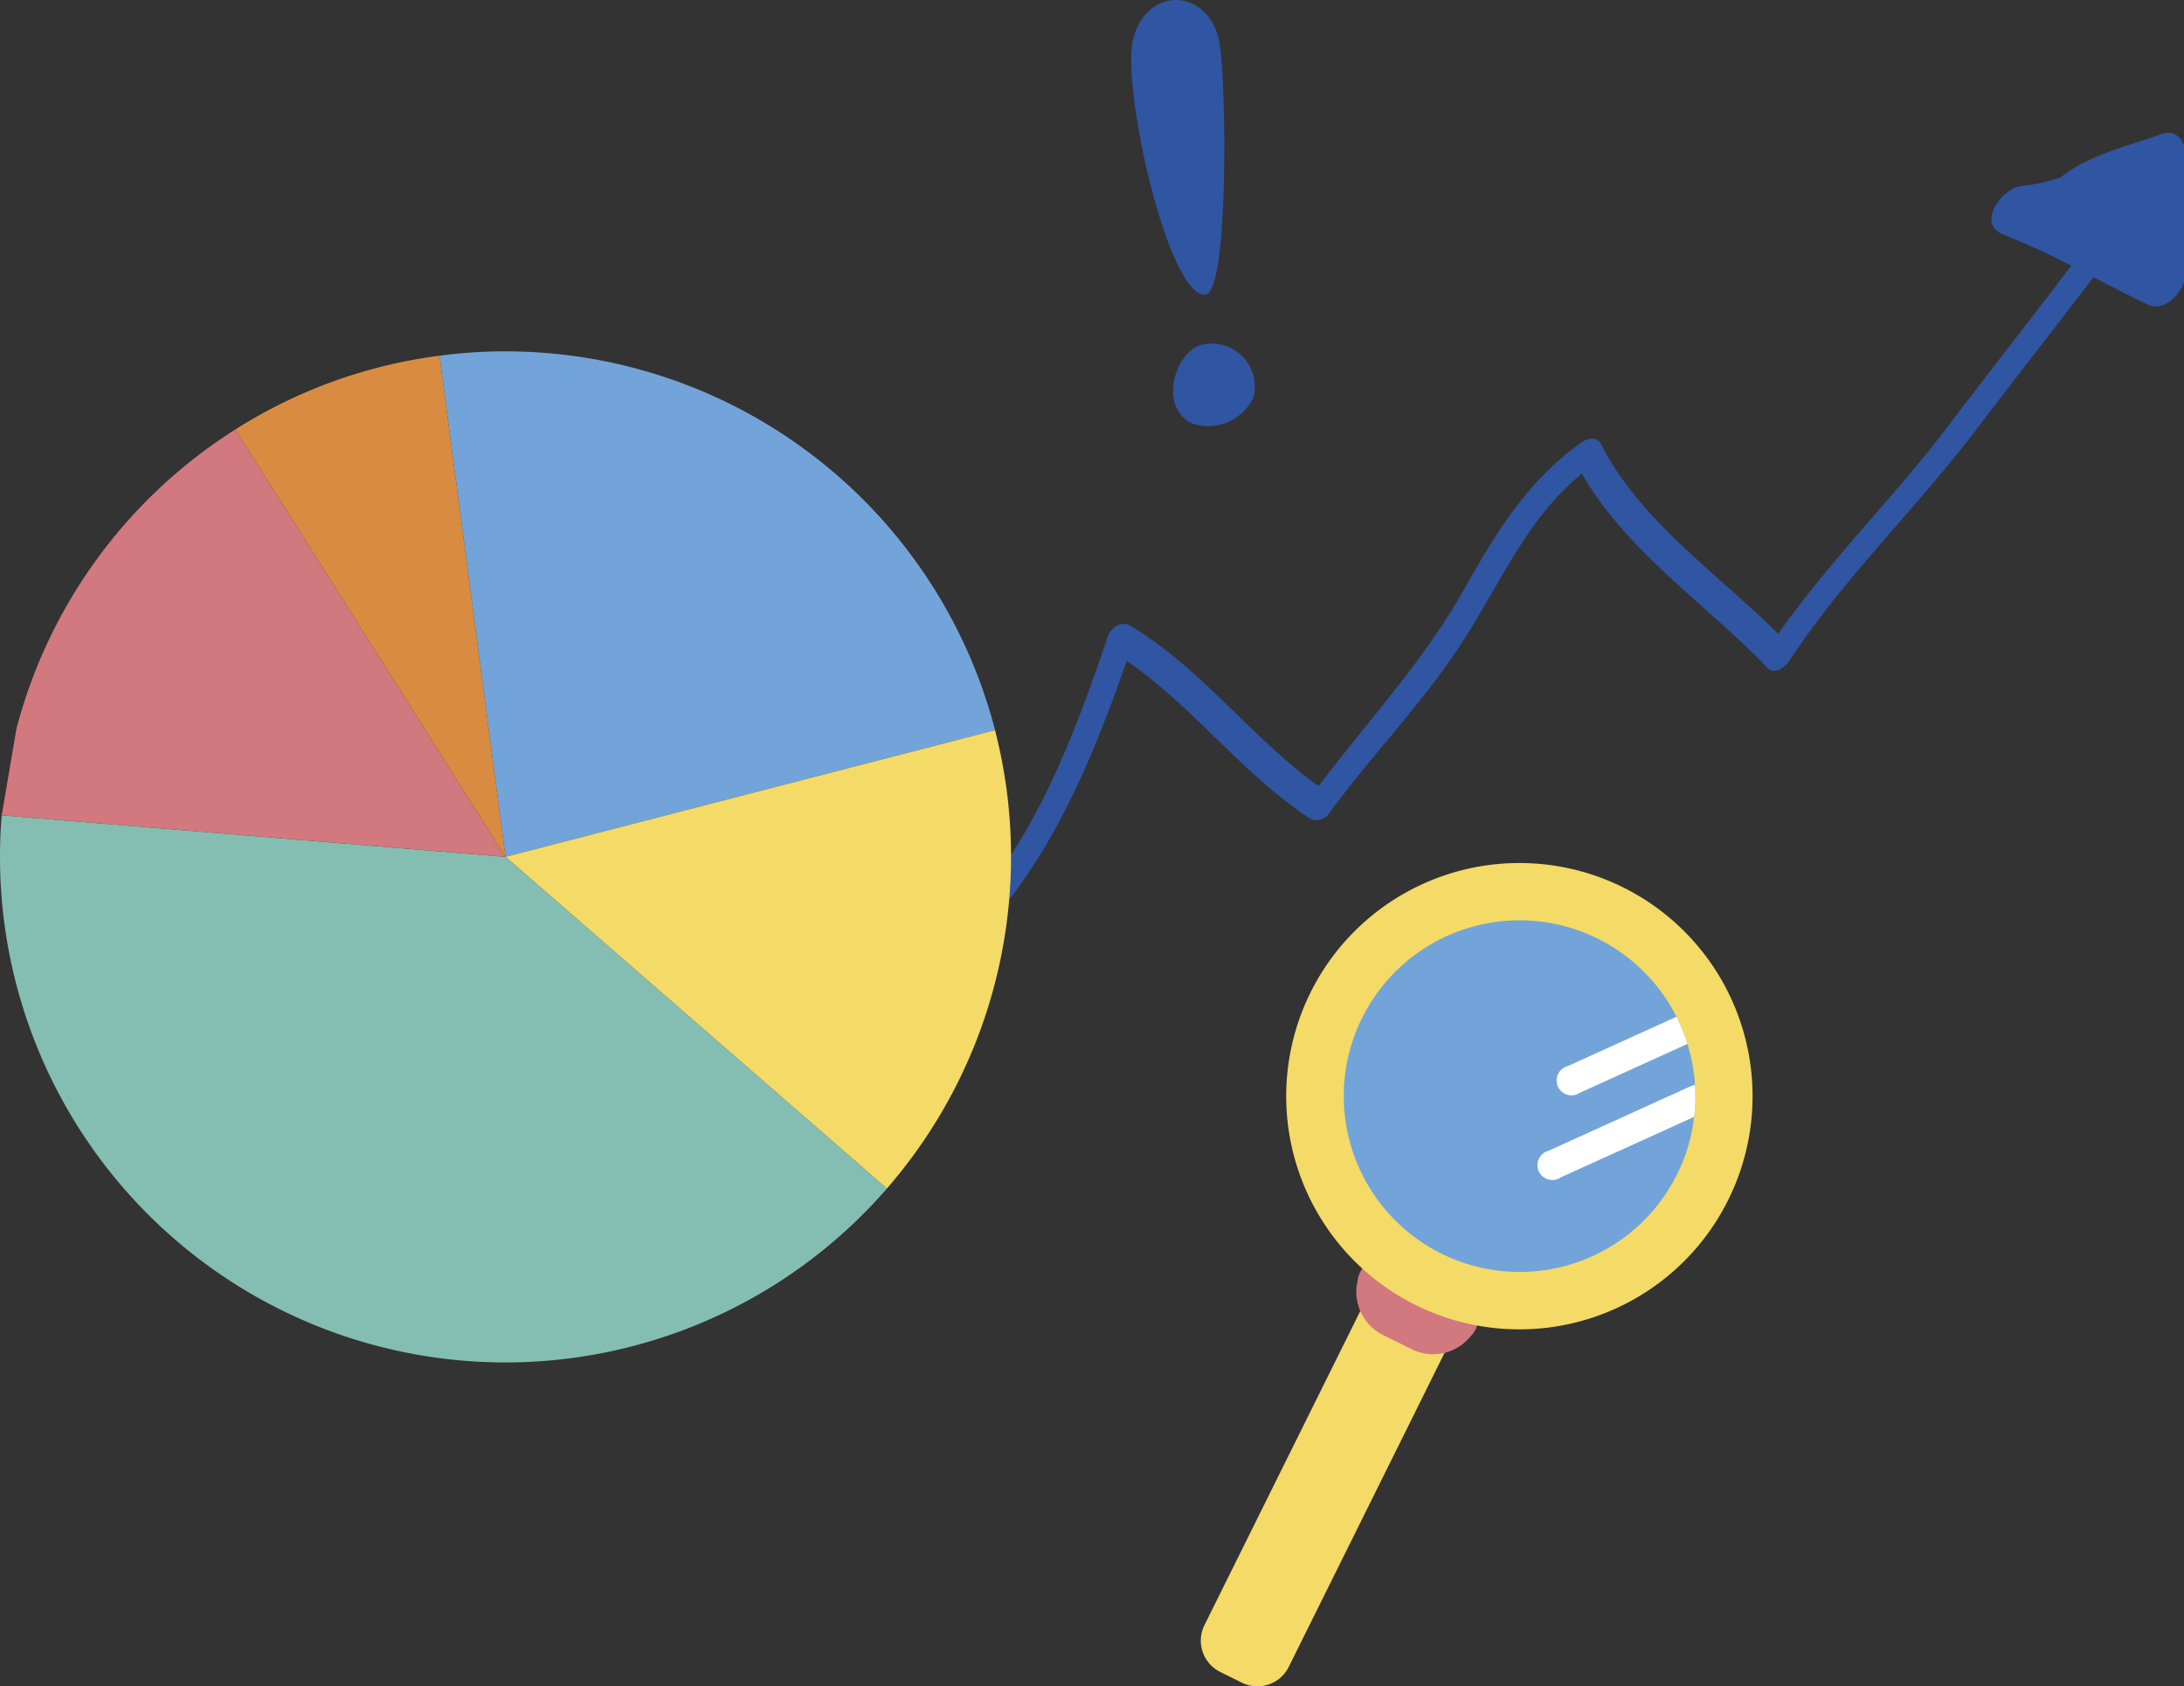 <svg id="グループ_131" data-name="グループ 131" xmlns="http://www.w3.org/2000/svg" xmlns:xlink="http://www.w3.org/1999/xlink" width="127.941" height="98.79" viewBox="0 0 127.941 98.79">
  <rect x="0" y="0" width="127.941" height="98.79" fill="#333333" stroke="none"/>
  <defs>
    <clipPath id="clip-path">
      <rect id="長方形_74" data-name="長方形 74" width="127.941" height="98.79" fill="none"/>
    </clipPath>
  </defs>
  <g id="グループ_130" data-name="グループ 130" clip-path="url(#clip-path)">
    <path id="パス_861" data-name="パス 861" d="M90.787,26.243a2.523,2.523,0,0,1,3.178,3.034,2.929,2.929,0,0,1-3.687,1.5c-1.882-1.053-.855-4.061.508-4.53" transform="translate(-20.532 -6.005)" fill="#3055a2"/>
    <path id="パス_862" data-name="パス 862" d="M86.154,2.406c.7-3.276,4.506-3.175,5.085.109.4,2.266.561,14.614-.825,14.742-2.148.2-4.887-11.912-4.259-14.85" transform="translate(-19.798 0)" fill="#3055a2"/>
    <path id="パス_863" data-name="パス 863" d="M96.509,120.024a2.047,2.047,0,0,1-2.734.921l-1.283-.637a2.045,2.045,0,0,1-.92-2.733l9.537-19.222a2.046,2.046,0,0,1,2.733-.921l1.283.637a2.047,2.047,0,0,1,.921,2.734Z" transform="translate(-21.017 -22.365)" fill="#f4da67"/>
    <path id="パス_864" data-name="パス 864" d="M109.72,100.5a2.825,2.825,0,0,1-3.181.618l-1.883-.934a2.827,2.827,0,0,1-1.432-2.908l.046-.236a1.482,1.482,0,0,1,2.222-1.095l3.916,1.943a1.481,1.481,0,0,1,.472,2.431Z" transform="translate(-23.737 -22.027)" fill="#d2787f"/>
    <path id="パス_865" data-name="パス 865" d="M123.755,85.394a13.66,13.66,0,1,1-6.166-18.308,13.66,13.66,0,0,1,6.166,18.308" transform="translate(-22.511 -15.105)" fill="#f4da67"/>
    <path id="パス_866" data-name="パス 866" d="M121.754,84.907a10.3,10.3,0,1,1-.032-9.237,10.534,10.534,0,0,1,.641,1.591,10.091,10.091,0,0,1,.441,2.4,9.539,9.539,0,0,1-.047,1.868,10.258,10.258,0,0,1-1,3.374" transform="translate(-23.512 -16.106)" fill="#72a4d9"/>
    <path id="パス_867" data-name="パス 867" d="M126.1,78.952l-6.3,2.863a.871.871,0,1,1-.711-1.562l6.371-2.891a10.39,10.39,0,0,1,.641,1.591" transform="translate(-27.249 -17.797)" fill="#fff"/>
    <path id="パス_868" data-name="パス 868" d="M126.159,84.417l-7.817,3.548a.87.87,0,1,1-.708-1.56l8.291-3.767a1.238,1.238,0,0,1,.281-.089,9.539,9.539,0,0,1-.047,1.868" transform="translate(-26.914 -18.99)" fill="#fff"/>
    <path id="パス_869" data-name="パス 869" d="M143.334,10.475c-1.394.544-4.314,1.2-5.873,2.532a10.613,10.613,0,0,1-2.368.53c-.922.059-2.353,1.866-1.033,2.368a41.636,41.636,0,0,1,4.266,1.973c-2.445,3.235-4.964,6.423-7.4,9.641-3.231,4.261-7.069,8-10.109,12.4-3.633-3.679-8.238-6.712-10.645-11.4-.159-.31-.541-.159-.751-.012-3.084,2.147-5,5.29-6.809,8.512-2.415,4.308-5.758,7.844-8.7,11.774-4.039-2.82-6.962-6.97-11.205-9.524-.4-.241-.842.137-.97.518-2.007,5.926-4.553,12.794-9.258,17.135-.541.5-.19,1.473.47.865,4.753-4.386,7.448-11,9.537-17.064,4.04,2.666,6.926,6.724,10.973,9.4a.615.615,0,0,0,.8-.215c2.424-3.316,5.327-6.288,7.6-9.714,2.415-3.636,3.977-7.7,7.5-10.43,2.589,4.7,7.318,7.763,10.963,11.576.29.3.754-.137.9-.363,3.205-4.889,7.46-8.948,10.983-13.594,2.3-3.029,4.666-6.029,6.97-9.073,1.126.589,2.254,1.181,3.406,1.719.775.36,1.779-.764,1.779-1.467V11.338c0-.55-.4-1.109-1.029-.863" transform="translate(-16.613 -2.396)" fill="#3055a2"/>
    <path id="パス_870" data-name="パス 870" d="M143.334,10.475c-1.394.544-4.314,1.2-5.873,2.532a10.613,10.613,0,0,1-2.368.53c-.922.059-2.353,1.866-1.033,2.368a41.636,41.636,0,0,1,4.266,1.973c-2.445,3.235-4.964,6.423-7.4,9.641-3.231,4.261-7.069,8-10.109,12.4-3.633-3.679-8.238-6.712-10.645-11.4-.159-.31-.541-.159-.751-.012-3.084,2.147-5,5.29-6.809,8.512-2.415,4.308-5.758,7.844-8.7,11.774-4.039-2.82-6.962-6.97-11.205-9.524-.4-.241-.842.137-.97.518-2.007,5.926-4.553,12.794-9.258,17.135-.541.5-.19,1.473.47.865,4.753-4.386,7.448-11,9.537-17.064,4.04,2.666,6.926,6.724,10.973,9.4a.615.615,0,0,0,.8-.215c2.424-3.316,5.327-6.288,7.6-9.714,2.415-3.636,3.977-7.7,7.5-10.43,2.589,4.7,7.318,7.763,10.963,11.576.29.3.754-.137.9-.363,3.205-4.889,7.46-8.948,10.983-13.594,2.3-3.029,4.666-6.029,6.97-9.073,1.126.589,2.254,1.181,3.406,1.719.775.36,1.779-.764,1.779-1.467V11.338C144.362,10.789,143.961,10.23,143.334,10.475Z" transform="translate(-16.613 -2.396)" fill="none" stroke="#3055a2" stroke-linecap="round" stroke-linejoin="round" stroke-width="0.5"/>
    <path id="パス_871" data-name="パス 871" d="M65.986,48.924a29.631,29.631,0,0,0-28.681-22.19,29.1,29.1,0,0,0-3.865.254l3.865,29.358Z" transform="translate(-7.693 -6.15)" fill="#72a4d9"/>
    <path id="パス_872" data-name="パス 872" d="M67.141,55.554,38.46,62.976,60.8,82.41a29.642,29.642,0,0,0,6.337-26.856" transform="translate(-8.848 -12.78)" fill="#f4da67"/>
    <path id="パス_873" data-name="パス 873" d="M.1,62.034c-.069.8-.1,1.617-.1,2.433A29.608,29.608,0,0,0,51.956,83.9L29.612,64.467Z" transform="translate(0 -14.271)" fill="#84beb2"/>
    <path id="パス_874" data-name="パス 874" d="M13.82,32.674A29.622,29.622,0,0,0,.992,50.214L.13,55.28l29.512,2.433Z" transform="translate(-0.03 -7.517)" fill="#d2787f"/>
    <path id="パス_875" data-name="パス 875" d="M29.867,27.064A29.3,29.3,0,0,0,17.91,31.383L33.733,56.422Z" transform="translate(-4.12 -6.226)" fill="#d98c41"/>
  </g>
</svg>
